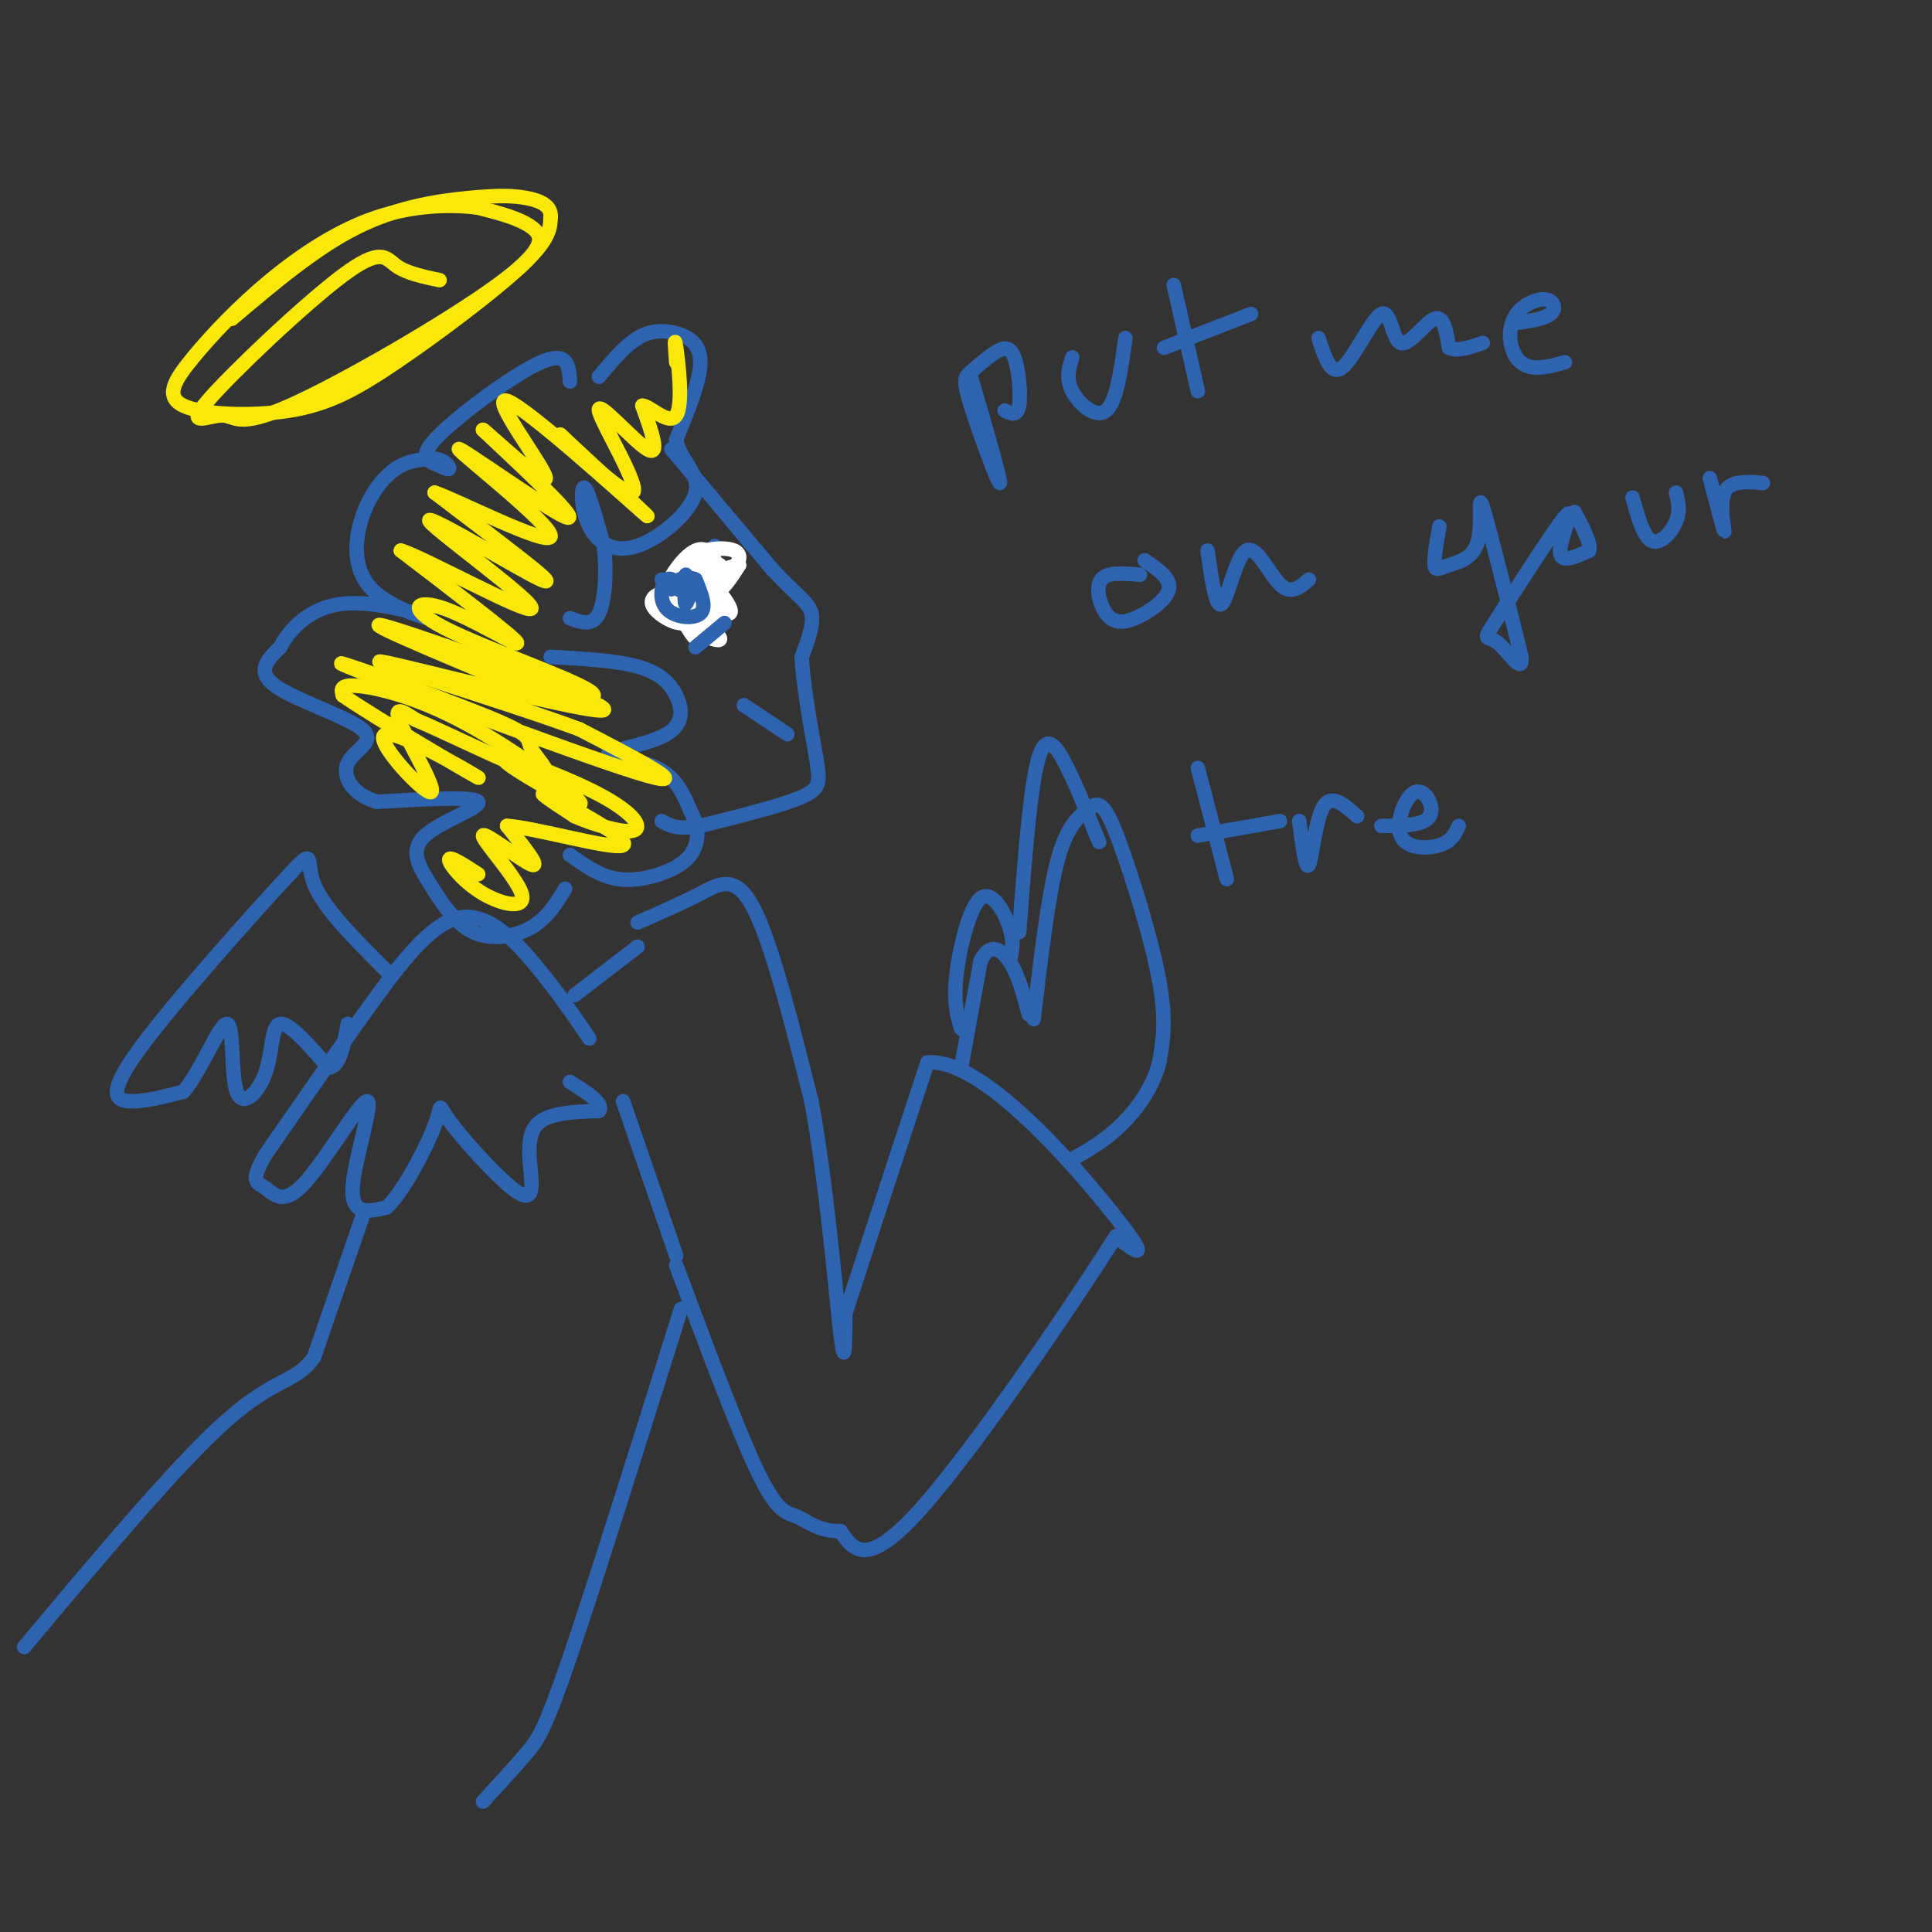 <svg viewBox='0 0 400 400' version='1.1' xmlns='http://www.w3.org/2000/svg' xmlns:xlink='http://www.w3.org/1999/xlink'><rect x="0" y="0" width="400" height="400" fill="#333333" stroke="none"/><g fill='none' stroke='rgb(45,99,175)' stroke-width='3' stroke-linecap='round' stroke-linejoin='round'><path d='M199,221c0.000,0.000 4.000,-22.000 4,-22'/><path d='M203,199c1.778,-3.911 4.222,-2.689 6,0c1.778,2.689 2.889,6.844 4,11'/><path d='M214,211c1.500,-12.833 3.000,-25.667 5,-33c2.000,-7.333 4.500,-9.167 7,-11'/><path d='M226,167c1.964,-1.357 3.375,0.750 6,8c2.625,7.250 6.464,19.643 8,28c1.536,8.357 0.768,12.679 0,17'/><path d='M240,220c-1.333,5.222 -4.667,9.778 -8,13c-3.333,3.222 -6.667,5.111 -10,7'/><path d='M199,213c-0.810,-2.702 -1.619,-5.405 -1,-11c0.619,-5.595 2.667,-14.083 5,-16c2.333,-1.917 4.952,2.738 6,6c1.048,3.262 0.524,5.131 0,7'/><path d='M211,193c1.156,-15.111 2.311,-30.222 4,-36c1.689,-5.778 3.911,-2.222 6,2c2.089,4.222 4.044,9.111 6,14'/><path d='M227,173c1.000,2.333 0.500,1.167 0,0'/><path d='M139,93c0.000,0.000 21.000,25.000 21,25'/><path d='M160,118c5.133,5.489 7.467,6.711 8,9c0.533,2.289 -0.733,5.644 -2,9'/><path d='M166,136c0.167,5.000 1.583,13.000 3,21'/><path d='M169,157c0.733,4.778 1.067,6.222 -3,8c-4.067,1.778 -12.533,3.889 -21,6'/><path d='M145,171c-4.833,0.833 -6.417,-0.083 -8,-1'/><path d='M137,120c3.083,2.083 6.167,4.167 8,3c1.833,-1.167 2.417,-5.583 3,-10'/><path d='M163,152c0.000,0.000 -9.000,-6.000 -9,-6'/><path d='M124,78c2.655,-3.185 5.310,-6.369 8,-8c2.690,-1.631 5.417,-1.708 8,-1c2.583,0.708 5.024,2.202 5,6c-0.024,3.798 -2.512,9.899 -5,16'/><path d='M140,91c0.706,4.279 4.971,6.975 4,11c-0.971,4.025 -7.178,9.378 -12,11c-4.822,1.622 -8.260,-0.486 -10,-4c-1.740,-3.514 -1.783,-8.432 -1,-8c0.783,0.432 2.391,6.216 4,12'/><path d='M125,113c0.667,4.933 0.333,11.267 -1,14c-1.333,2.733 -3.667,1.867 -6,1'/><path d='M114,136c6.757,0.379 13.514,0.757 18,2c4.486,1.243 6.702,3.350 8,6c1.298,2.650 1.678,5.844 -2,8c-3.678,2.156 -11.413,3.273 -12,4c-0.587,0.727 5.975,1.065 10,3c4.025,1.935 5.512,5.468 7,9'/><path d='M143,168c1.469,2.722 1.641,5.029 1,7c-0.641,1.971 -2.096,3.608 -5,5c-2.904,1.392 -7.258,2.541 -11,2c-3.742,-0.541 -6.871,-2.770 -10,-5'/><path d='M117,184c-1.832,3.031 -3.664,6.062 -7,8c-3.336,1.938 -8.176,2.785 -12,1c-3.824,-1.785 -6.633,-6.200 -9,-10c-2.367,-3.800 -4.291,-6.985 -1,-10c3.291,-3.015 11.797,-5.862 11,-7c-0.797,-1.138 -10.899,-0.569 -21,0'/><path d='M78,166c-5.080,-1.506 -7.279,-5.270 -6,-8c1.279,-2.730 6.037,-4.427 3,-7c-3.037,-2.573 -13.868,-6.021 -18,-9c-4.132,-2.979 -1.566,-5.490 1,-8'/><path d='M58,134c1.827,-3.501 5.893,-8.255 13,-9c7.107,-0.745 17.255,2.519 18,3c0.745,0.481 -7.914,-1.819 -12,-6c-4.086,-4.181 -3.600,-10.241 -2,-15c1.600,-4.759 4.314,-8.217 7,-10c2.686,-1.783 5.343,-1.892 8,-2'/><path d='M90,95c2.031,0.174 3.108,1.610 3,2c-0.108,0.390 -1.400,-0.267 -3,-1c-1.600,-0.733 -3.508,-1.544 1,-6c4.508,-4.456 15.431,-12.559 21,-15c5.569,-2.441 5.785,0.779 6,4'/><path d='M132,191c4.533,-1.978 9.067,-3.956 13,-6c3.933,-2.044 7.267,-4.156 11,3c3.733,7.156 7.867,23.578 12,40'/><path d='M168,228c3.156,17.067 5.044,39.733 6,48c0.956,8.267 0.978,2.133 1,-4'/><path d='M175,272c3.000,-9.333 10.000,-30.667 17,-52'/><path d='M192,220c11.311,-1.156 31.089,21.956 39,32c7.911,10.044 3.956,7.022 0,4'/><path d='M231,256c-8.133,12.844 -28.467,42.956 -40,56c-11.533,13.044 -14.267,9.022 -17,5'/><path d='M174,317c-4.393,0.119 -6.875,-2.083 -9,-3c-2.125,-0.917 -3.893,-0.548 -8,-9c-4.107,-8.452 -10.554,-25.726 -17,-43'/><path d='M122,215c-3.280,-4.821 -6.560,-9.643 -11,-15c-4.440,-5.357 -10.042,-11.250 -16,-10c-5.958,1.250 -12.274,9.643 -19,19c-6.726,9.357 -13.863,19.679 -21,30'/><path d='M55,239c-3.504,5.938 -1.765,5.782 0,7c1.765,1.218 3.556,3.811 8,-1c4.444,-4.811 11.543,-17.026 13,-17c1.457,0.026 -2.726,12.293 -3,18c-0.274,5.707 3.363,4.853 7,4'/><path d='M80,250c3.358,-2.947 8.253,-12.313 10,-17c1.747,-4.687 0.347,-4.695 3,-1c2.653,3.695 9.361,11.094 13,14c3.639,2.906 4.211,1.321 4,-2c-0.211,-3.321 -1.203,-8.377 1,-11c2.203,-2.623 7.602,-2.811 13,-3'/><path d='M124,230c1.167,-1.500 -2.417,-3.750 -6,-6'/><path d='M80,201c-6.536,-6.525 -13.072,-13.049 -15,-18c-1.928,-4.951 0.751,-8.327 -6,-1c-6.751,7.327 -22.933,25.357 -30,35c-7.067,9.643 -5.019,10.898 -2,11c3.019,0.102 7.010,-0.949 11,-2'/><path d='M38,226c3.712,-4.344 7.492,-14.206 9,-14c1.508,0.206 0.744,10.478 2,14c1.256,3.522 4.530,0.294 6,-4c1.470,-4.294 1.134,-9.656 3,-10c1.866,-0.344 5.933,4.328 10,9'/><path d='M68,221c2.333,0.000 3.167,-4.500 4,-9'/></g>
<g fill='none' stroke='rgb(250,232,11)' stroke-width='3' stroke-linecap='round' stroke-linejoin='round'><path d='M91,58c-3.425,-0.721 -6.851,-1.443 -9,-3c-2.149,-1.557 -3.023,-3.950 -11,2c-7.977,5.950 -23.058,20.244 -28,26c-4.942,5.756 0.256,2.973 3,3c2.744,0.027 3.034,2.863 14,-2c10.966,-4.863 32.606,-17.425 43,-25c10.394,-7.575 9.541,-10.164 7,-12c-2.541,-1.836 -6.771,-2.918 -11,-4'/><path d='M99,43c-5.354,-0.735 -13.238,-0.574 -21,2c-7.762,2.574 -15.403,7.560 -22,13c-6.597,5.440 -12.150,11.336 -16,16c-3.850,4.664 -5.999,8.098 -2,10c3.999,1.902 14.144,2.273 22,1c7.856,-1.273 13.423,-4.189 22,-10c8.577,-5.811 20.165,-14.517 26,-20c5.835,-5.483 5.918,-7.741 6,-10'/><path d='M114,45c0.239,-2.418 -2.163,-3.463 -5,-4c-2.837,-0.537 -6.110,-0.568 -12,0c-5.890,0.568 -14.397,1.734 -23,6c-8.603,4.266 -17.301,11.633 -26,19'/><path d='M99,181c-2.997,-1.947 -5.995,-3.894 -6,-3c-0.005,0.894 2.982,4.629 7,7c4.018,2.371 9.067,3.378 8,0c-1.067,-3.378 -8.249,-11.140 -8,-12c0.249,-0.860 7.928,5.183 10,6c2.072,0.817 -1.464,-3.591 -5,-8'/><path d='M105,171c5.607,0.310 22.125,5.083 24,4c1.875,-1.083 -10.893,-8.024 -15,-10c-4.107,-1.976 0.446,1.012 5,4'/><path d='M119,169c3.508,1.574 9.779,3.508 12,3c2.221,-0.508 0.392,-3.457 -6,-7c-6.392,-3.543 -17.345,-7.680 -20,-8c-2.655,-0.320 2.990,3.177 8,6c5.010,2.823 9.384,4.973 6,2c-3.384,-2.973 -14.526,-11.070 -24,-16c-9.474,-4.930 -17.278,-6.694 -21,-7c-3.722,-0.306 -3.361,0.847 -3,2'/><path d='M71,144c7.205,4.960 26.718,16.359 28,17c1.282,0.641 -15.667,-9.478 -19,-9c-3.333,0.478 6.949,11.552 9,12c2.051,0.448 -4.128,-9.729 -6,-14c-1.872,-4.271 0.564,-2.635 3,-1'/><path d='M86,149c6.218,2.597 20.263,9.590 25,11c4.737,1.410 0.167,-2.763 -1,-5c-1.167,-2.237 1.069,-2.538 -10,-7c-11.069,-4.462 -35.442,-13.086 -28,-10c7.442,3.086 46.698,17.882 60,22c13.302,4.118 0.651,-2.441 -12,-9'/><path d='M120,151c-14.715,-5.478 -45.501,-14.675 -41,-14c4.501,0.675 44.289,11.220 46,10c1.711,-1.220 -34.654,-14.206 -44,-17c-9.346,-2.794 8.327,4.603 26,12'/><path d='M107,142c9.156,2.761 19.044,3.662 15,1c-4.044,-2.662 -22.022,-8.889 -30,-13c-7.978,-4.111 -5.956,-6.107 0,-4c5.956,2.107 15.844,8.316 15,7c-0.844,-1.316 -12.422,-10.158 -24,-19'/><path d='M83,114c4.016,1.056 26.057,13.194 27,12c0.943,-1.194 -19.211,-15.722 -21,-18c-1.789,-2.278 14.788,7.694 21,11c6.212,3.306 2.061,-0.056 -3,-4c-5.061,-3.944 -11.030,-8.472 -17,-13'/><path d='M90,102c4.362,1.399 23.767,11.396 24,9c0.233,-2.396 -18.707,-17.183 -19,-18c-0.293,-0.817 18.059,12.338 22,14c3.941,1.662 -6.530,-8.169 -17,-18'/><path d='M100,89c1.300,0.868 13.049,12.037 13,10c-0.049,-2.037 -11.898,-17.279 -8,-16c3.898,1.279 23.542,19.080 28,23c4.458,3.920 -6.271,-6.040 -17,-16'/><path d='M116,90c1.354,1.429 13.239,13.002 15,12c1.761,-1.002 -6.603,-14.577 -7,-17c-0.397,-2.423 7.172,6.308 10,8c2.828,1.692 0.914,-3.654 -1,-9'/><path d='M133,84c1.429,-0.071 5.500,4.250 7,2c1.500,-2.250 0.429,-11.071 0,-14c-0.429,-2.929 -0.214,0.036 0,3'/></g>
<g fill='none' stroke='rgb(45,99,175)' stroke-width='3' stroke-linecap='round' stroke-linejoin='round'><path d='M140,260c0.000,0.000 -11.000,-32.000 -11,-32'/><path d='M119,206c0.000,0.000 13.000,-10.000 13,-10'/><path d='M141,271c-8.911,28.400 -17.822,56.800 -23,72c-5.178,15.200 -6.622,17.200 -9,20c-2.378,2.800 -5.689,6.400 -9,10'/><path d='M75,252c0.000,0.000 -10.000,29.000 -10,29'/><path d='M65,281c-3.689,5.311 -7.911,4.089 -18,13c-10.089,8.911 -26.044,27.956 -42,47'/><path d='M140,124c-1.222,1.511 -2.444,3.022 -2,2c0.444,-1.022 2.556,-4.578 3,-5c0.444,-0.422 -0.778,2.289 -2,5'/><path d='M139,126c-0.333,1.000 -0.167,1.000 0,1'/></g>
<g fill='none' stroke='rgb(255,255,255)' stroke-width='3' stroke-linecap='round' stroke-linejoin='round'><path d='M139,124c2.368,4.278 4.737,8.555 5,8c0.263,-0.555 -1.579,-5.943 -4,-8c-2.421,-2.057 -5.421,-0.785 -5,1c0.421,1.785 4.263,4.081 6,4c1.737,-0.081 1.368,-2.541 1,-5'/><path d='M142,124c-0.300,-1.972 -1.550,-4.403 -3,-4c-1.450,0.403 -3.101,3.638 0,7c3.101,3.362 10.955,6.850 10,5c-0.955,-1.850 -10.719,-9.036 -11,-10c-0.281,-0.964 8.920,4.296 12,5c3.080,0.704 0.040,-3.148 -3,-7'/><path d='M147,120c-0.815,0.841 -1.352,6.442 -1,5c0.352,-1.442 1.595,-9.927 2,-9c0.405,0.927 -0.027,11.265 0,13c0.027,1.735 0.514,-5.132 1,-12'/><path d='M149,117c-0.437,1.508 -2.029,11.277 -2,11c0.029,-0.277 1.678,-10.600 0,-12c-1.678,-1.400 -6.682,6.123 -7,9c-0.318,2.877 4.052,1.108 7,-1c2.948,-2.108 4.474,-4.554 6,-7'/><path d='M153,117c-2.951,0.396 -13.329,4.885 -15,6c-1.671,1.115 5.367,-1.144 8,-4c2.633,-2.856 0.863,-6.307 -2,-5c-2.863,1.307 -6.818,7.374 -6,9c0.818,1.626 6.409,-1.187 12,-4'/><path d='M150,119c2.881,-1.738 4.083,-4.083 2,-5c-2.083,-0.917 -7.452,-0.405 -10,2c-2.548,2.405 -2.274,6.702 -2,11'/></g>
<g fill='none' stroke='rgb(45,99,175)' stroke-width='3' stroke-linecap='round' stroke-linejoin='round'><path d='M142,119c-0.200,3.111 -0.400,6.222 0,6c0.400,-0.222 1.400,-3.778 1,-5c-0.400,-1.222 -2.200,-0.111 -4,1'/><path d='M139,121c0.548,0.810 3.917,2.333 5,2c1.083,-0.333 -0.119,-2.524 -1,-3c-0.881,-0.476 -1.440,0.762 -2,2'/><path d='M142,123c-1.476,-1.875 -2.952,-3.750 -4,-3c-1.048,0.750 -1.667,4.125 0,6c1.667,1.875 5.619,2.250 7,1c1.381,-1.250 0.190,-4.125 -1,-7'/><path d='M144,120c-1.000,-0.833 -3.000,0.583 -5,2'/><path d='M144,134c0.000,0.000 6.000,-5.000 6,-5'/><path d='M201,78c3.183,10.927 6.365,21.854 6,22c-0.365,0.146 -4.278,-10.489 -6,-16c-1.722,-5.511 -1.254,-5.899 0,-7c1.254,-1.101 3.295,-2.914 5,-4c1.705,-1.086 3.074,-1.446 4,1c0.926,2.446 1.407,7.699 1,10c-0.407,2.301 -1.704,1.651 -3,1'/><path d='M222,74c-0.689,2.178 -1.378,4.356 0,7c1.378,2.644 4.822,5.756 7,4c2.178,-1.756 3.089,-8.378 4,-15'/><path d='M243,59c0.000,0.000 5.000,22.000 5,22'/><path d='M241,72c0.000,0.000 18.000,-7.000 18,-7'/><path d='M273,70c1.278,4.013 2.555,8.026 5,6c2.445,-2.026 6.057,-10.089 8,-11c1.943,-0.911 2.215,5.332 4,6c1.785,0.668 5.081,-4.238 7,-5c1.919,-0.762 2.459,2.619 3,6'/><path d='M300,72c1.667,0.833 4.333,-0.083 7,-1'/><path d='M313,67c3.326,-0.462 6.652,-0.925 8,-2c1.348,-1.075 0.718,-2.763 -1,-3c-1.718,-0.237 -4.522,0.978 -6,3c-1.478,2.022 -1.629,4.852 -1,7c0.629,2.148 2.037,3.614 4,4c1.963,0.386 4.482,-0.307 7,-1'/><path d='M236,119c-3.376,-0.301 -6.753,-0.603 -8,1c-1.247,1.603 -0.365,5.110 1,7c1.365,1.890 3.214,2.163 6,1c2.786,-1.163 6.510,-3.761 7,-6c0.490,-2.239 -2.255,-4.120 -5,-6'/><path d='M250,114c0.875,6.107 1.750,12.214 3,11c1.250,-1.214 2.875,-9.750 5,-11c2.125,-1.250 4.750,4.786 7,7c2.250,2.214 4.125,0.607 6,-1'/><path d='M298,109c-0.576,3.335 -1.152,6.670 -1,8c0.152,1.330 1.030,0.656 3,0c1.970,-0.656 5.030,-1.292 6,-5c0.970,-3.708 -0.152,-10.488 1,-7c1.152,3.488 4.576,17.244 8,31'/><path d='M315,136c0.342,4.049 -2.803,-1.329 -5,-3c-2.197,-1.671 -3.444,0.367 0,-5c3.444,-5.367 11.581,-18.137 14,-21c2.419,-2.863 -0.880,4.182 -1,7c-0.120,2.818 2.940,1.409 6,0'/><path d='M329,114c0.500,-1.333 -1.250,-4.667 -3,-8'/><path d='M338,103c1.133,4.111 2.267,8.222 4,9c1.733,0.778 4.067,-1.778 5,-4c0.933,-2.222 0.467,-4.111 0,-6'/><path d='M354,99c1.444,5.489 2.889,10.978 3,11c0.111,0.022 -1.111,-5.422 0,-8c1.111,-2.578 4.556,-2.289 8,-2'/><path d='M248,159c0.000,0.000 6.000,23.000 6,23'/><path d='M248,173c0.000,0.000 17.000,-3.000 17,-3'/><path d='M269,170c0.667,5.178 1.333,10.356 2,9c0.667,-1.356 1.333,-9.244 3,-12c1.667,-2.756 4.333,-0.378 7,2'/><path d='M286,171c4.418,-0.029 8.836,-0.057 10,-2c1.164,-1.943 -0.925,-5.799 -3,-5c-2.075,0.799 -4.136,6.254 -3,9c1.136,2.746 5.467,2.785 8,2c2.533,-0.785 3.266,-2.392 4,-4'/></g>
</svg>
